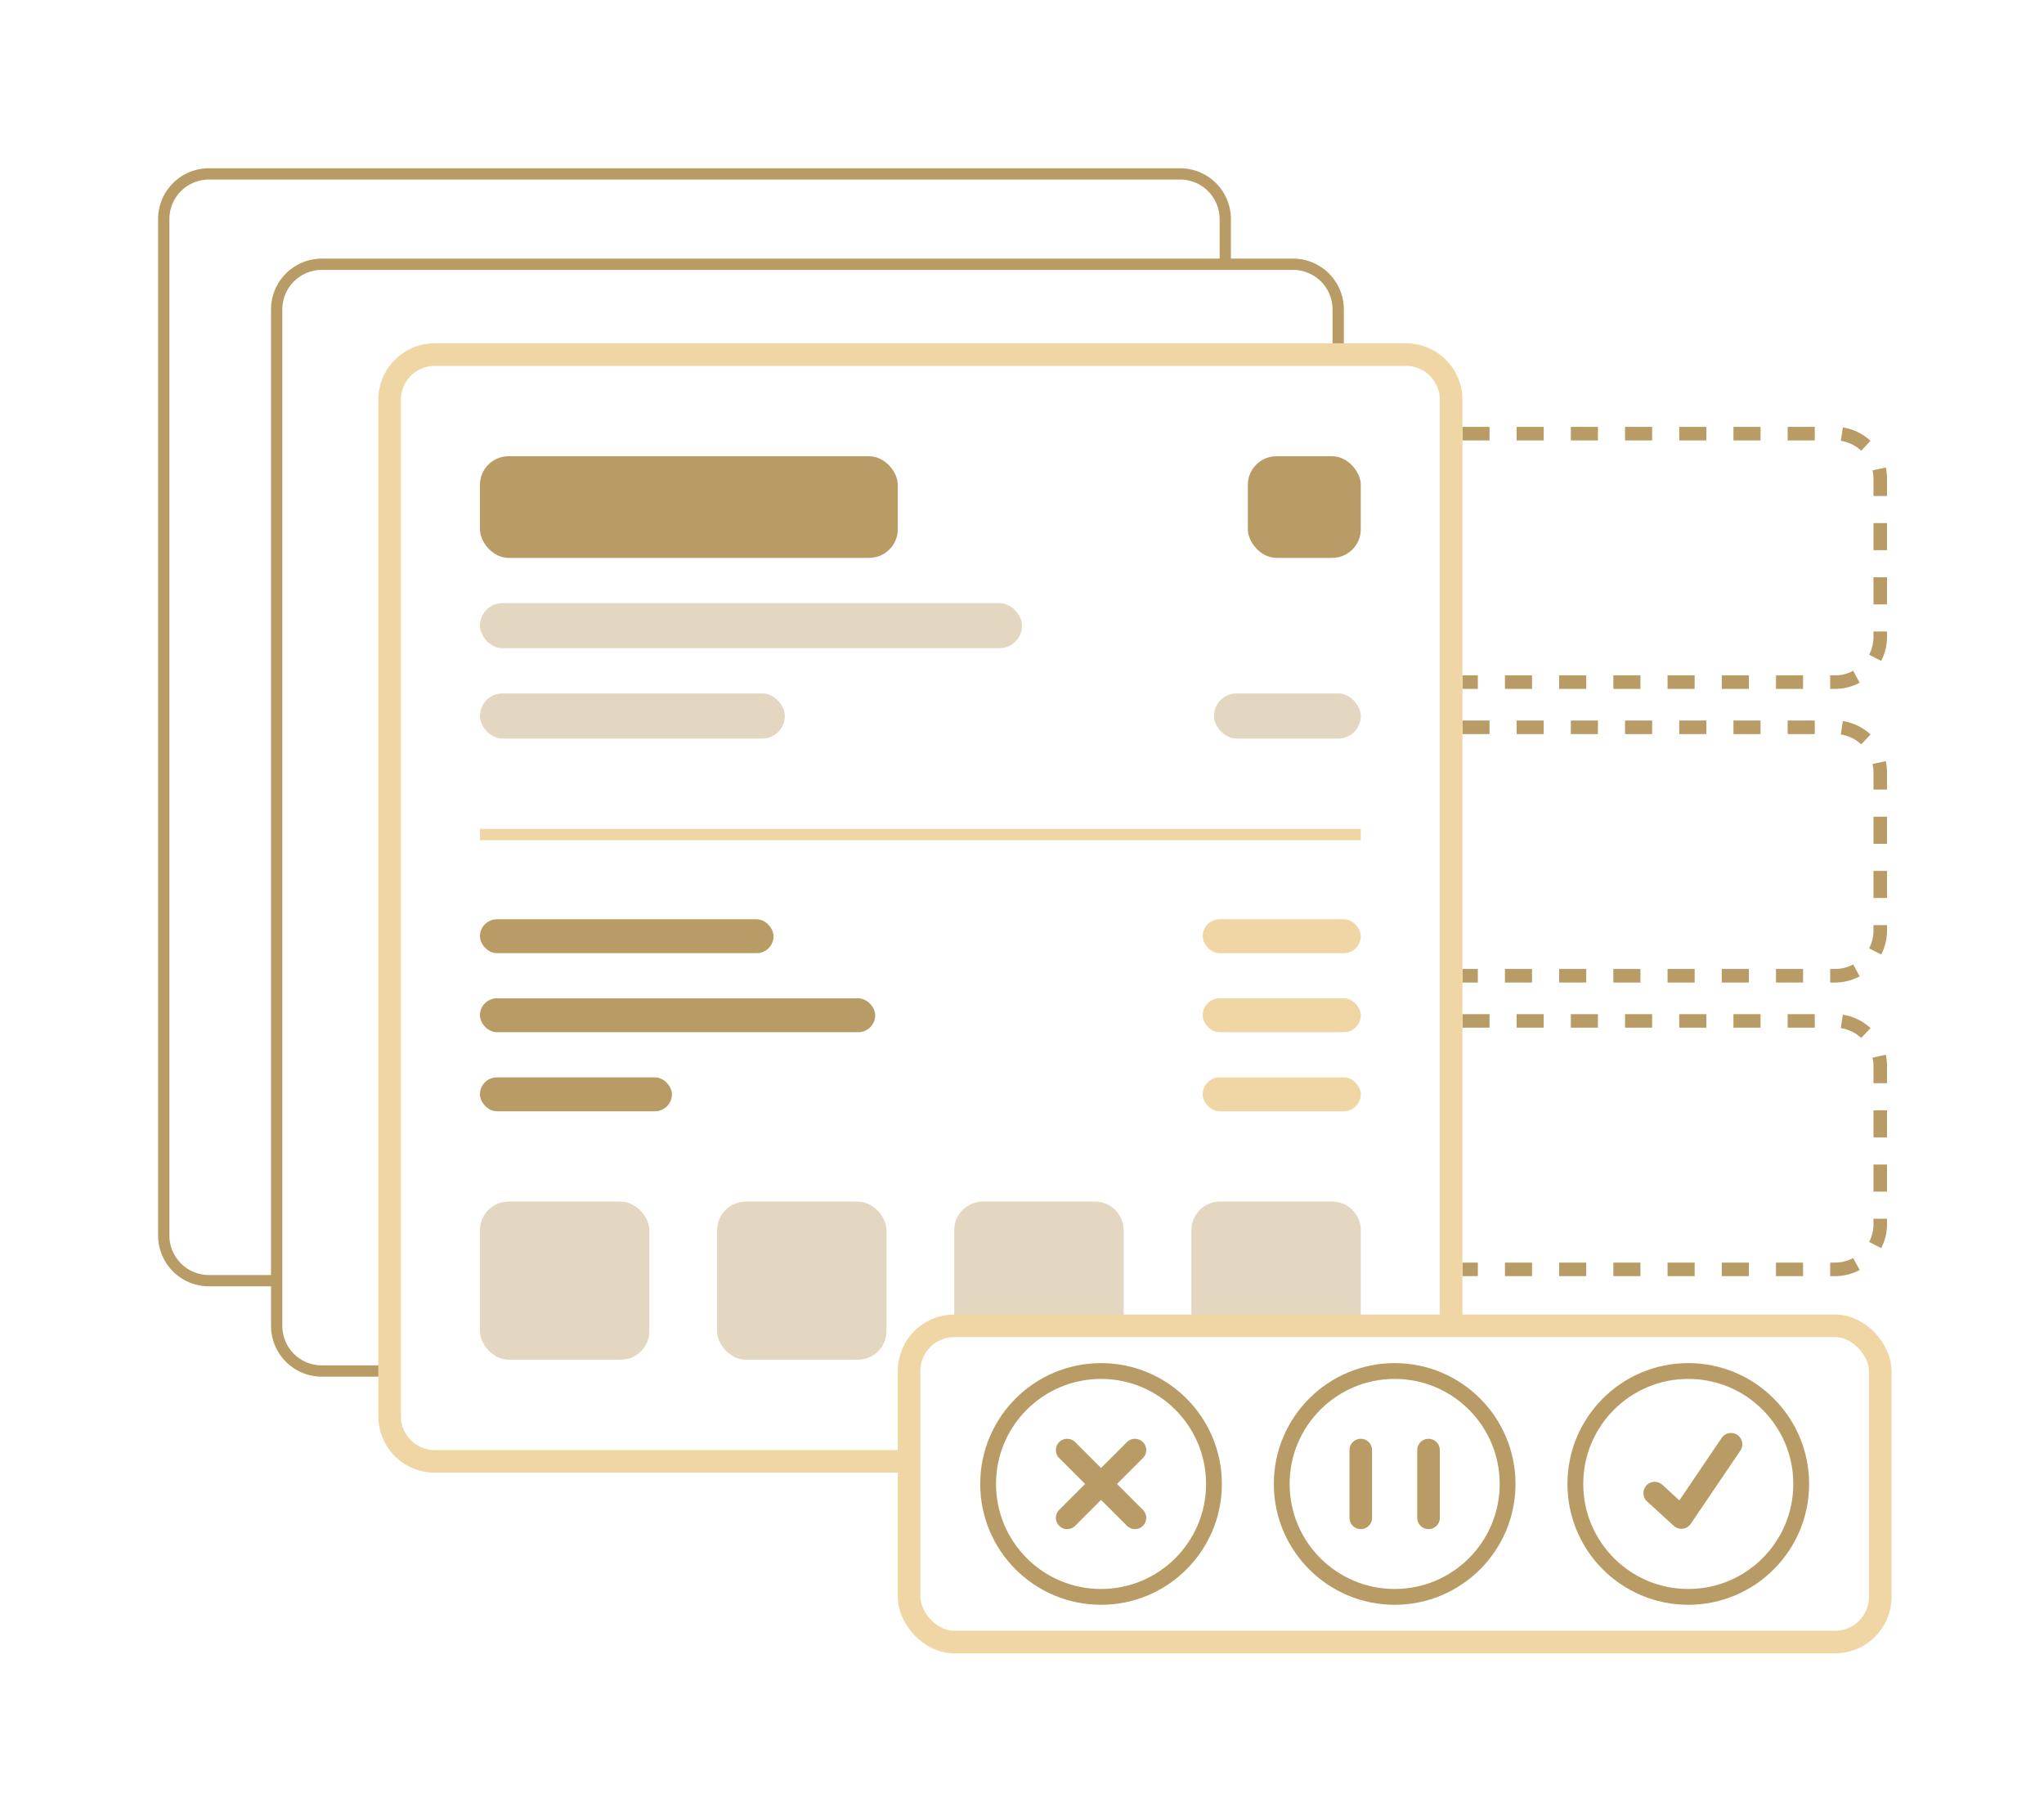 <svg xmlns="http://www.w3.org/2000/svg" width="181" height="160" fill="none"><path stroke="#B99C65" stroke-dasharray="2.4 2.4" stroke-width="1.2" d="M129.5 38.399h33a4 4 0 0 1 4 4v14a4 4 0 0 1-4 4h-33m0 4h33a4 4 0 0 1 4 4v14a4 4 0 0 1-4 4h-33m0 4h33a4 4 0 0 1 4 4v14a4 4 0 0 1-4 4h-33"/><path stroke="#B99C65" d="M118.5 31.399v-4a4 4 0 0 0-4-4h-86a4 4 0 0 0-4 4v90a4 4 0 0 0 4 4h6"/><path stroke="#B99C65" d="M108.5 23.399v-4a4 4 0 0 0-4-4h-86a4 4 0 0 0-4 4v90a4 4 0 0 0 4 4h6"/><path stroke="#EFD6A4" stroke-width="2" d="M81 129.399H38.5a4 4 0 0 1-4-4v-90a4 4 0 0 1 4-4h86a4 4 0 0 1 4 4v82.5"/><rect width="37" height="9" x="42.5" y="40.399" fill="#B99C65" rx="2.533"/><rect width="10" height="9" x="110.5" y="40.399" fill="#B99C65" rx="2.533"/><rect width="48" height="4" x="42.5" y="53.399" fill="#B99C65" opacity=".4" rx="2"/><rect width="27" height="4" x="42.5" y="61.399" fill="#B99C65" opacity=".4" rx="2"/><rect width="13" height="4" x="107.5" y="61.399" fill="#B99C65" opacity=".4" rx="2"/><path stroke="#EFD6A4" d="M120.5 73.899h-78"/><rect width="26" height="3" x="42.5" y="81.399" fill="#B99C65" rx="1.5"/><rect width="14" height="3" x="106.5" y="81.399" fill="#EFD6A4" rx="1.5"/><rect width="14" height="3" x="106.5" y="88.399" fill="#EFD6A4" rx="1.5"/><rect width="14" height="3" x="106.5" y="95.399" fill="#EFD6A4" rx="1.5"/><rect width="35" height="3" x="42.5" y="88.399" fill="#B99C65" rx="1.5"/><rect width="17" height="3" x="42.5" y="95.399" fill="#B99C65" rx="1.5"/><rect width="15" height="14" x="42.5" y="106.399" fill="#B99C65" opacity=".4" rx="2.533"/><rect width="15" height="14" x="63.5" y="106.399" fill="#B99C65" opacity=".4" rx="2.533"/><path fill="#B99C65" d="M84.5 108.932a2.533 2.533 0 0 1 2.533-2.533h9.934a2.533 2.533 0 0 1 2.533 2.533v8.467h-15v-8.467zm21 0a2.533 2.533 0 0 1 2.533-2.533h9.934a2.533 2.533 0 0 1 2.533 2.533v8.467h-15v-8.467z" opacity=".4"/><rect width="86" height="28" x="80.5" y="117.399" stroke="#EFD6A4" stroke-width="2" rx="4"/><circle cx="149.5" cy="131.399" r="10" stroke="#B99C65" stroke-width="1.4"/><path stroke="#B99C65" stroke-linecap="round" stroke-linejoin="round" stroke-width="2" d="m146.527 132.21 2.363 2.162 4.394-6.487"/><circle cx="123.5" cy="131.399" r="10" stroke="#B99C65" stroke-width="1.4"/><path stroke="#B99C65" stroke-linecap="round" stroke-linejoin="round" stroke-width="2" d="M120.5 134.399v-6m6 6v-6"/><circle cx="97.5" cy="131.399" r="10" stroke="#B99C65" stroke-width="1.4"/><path stroke="#B99C65" stroke-linecap="round" stroke-linejoin="round" stroke-width="2" d="m94.5 134.399 3-3m3-3-3 3m-3-3 3 3m3 3-3-3"/></svg>